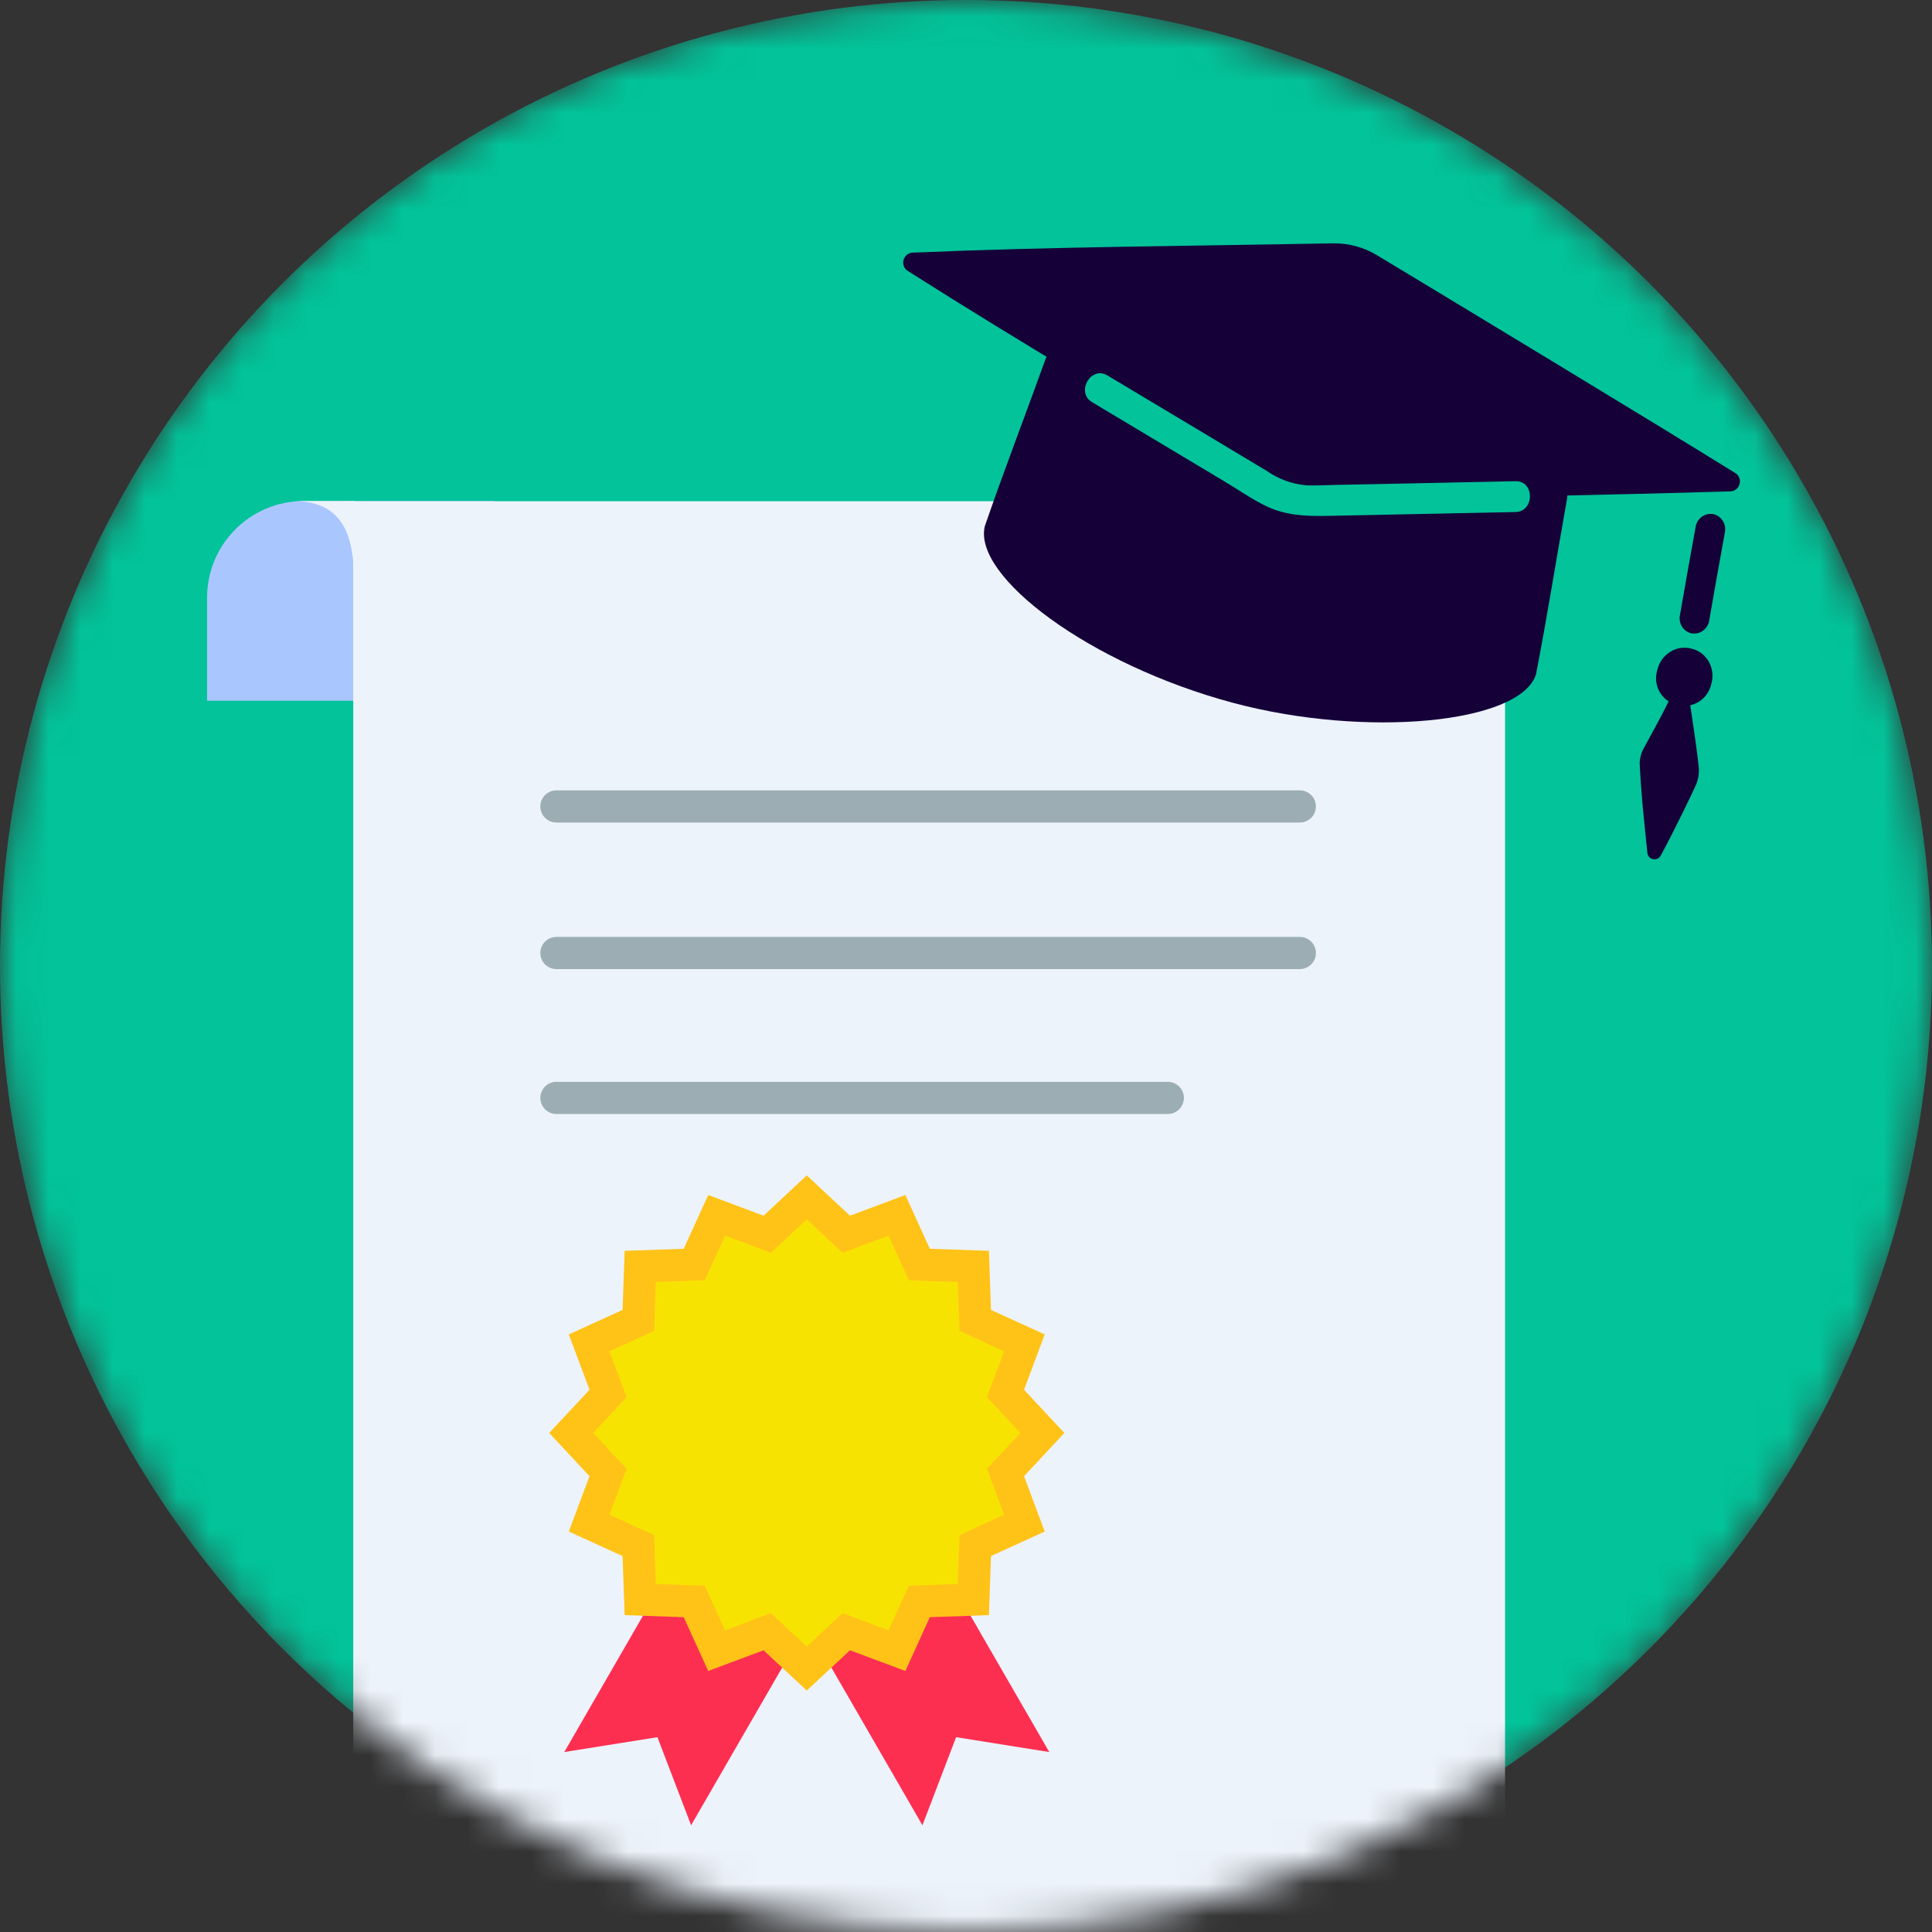 <svg width="60" height="60" viewBox="0 0 60 60" fill="none" xmlns="http://www.w3.org/2000/svg">
<rect x="0" y="0" width="60" height="60" fill="#333333" stroke="none"/>
<mask id="mask0_19805_27682" style="mask-type:alpha" maskUnits="userSpaceOnUse" x="0" y="0" width="60" height="60">
<circle cx="30" cy="30" r="30" fill="#D9D9D9"/>
</mask>
<g mask="url(#mask0_19805_27682)">
<circle cx="30" cy="30" r="30" fill="#02C39A"/>
<path d="M6.431 18.561L6.431 21.762L15.358 21.762L15.358 15.56L9.431 15.56C7.774 15.56 6.431 16.904 6.431 18.561Z" fill="#AAC6FF"/>
<path d="M10.97 15.567L10.97 60.437C10.97 61.542 11.865 62.437 12.97 62.437L44.741 62.437C45.846 62.437 46.741 61.542 46.741 60.437L46.741 17.567C46.741 16.463 45.846 15.567 44.741 15.567L10.97 15.567Z" fill="#EDF3FB"/>
<path d="M17.28 25.045H40.367" stroke="#9CAEB4" stroke-linecap="round" stroke-linejoin="round"/>
<path d="M17.28 29.596H40.367" stroke="#9CAEB4" stroke-linecap="round" stroke-linejoin="round"/>
<path d="M17.281 34.096H36.267" stroke="#9CAEB4" stroke-linecap="round" stroke-linejoin="round"/>
<path d="M20.936 48.502L17.524 54.411L20.417 53.95L21.463 56.685L24.875 50.777L20.936 48.502Z" fill="#FD2F51"/>
<path d="M29.174 48.502L32.586 54.411L29.693 53.95L28.647 56.685L25.235 50.777L29.174 48.502Z" fill="#FD2F51"/>
<path d="M26.056 38.12L26.283 38.331L26.573 38.223L27.855 37.743L28.422 38.989L28.551 39.271L28.86 39.282L30.229 39.329L30.276 40.697L30.287 41.007L30.568 41.135L31.814 41.703L31.335 42.985L31.226 43.275L31.437 43.501L32.371 44.502L31.437 45.504L31.226 45.73L31.335 46.02L31.814 47.302L30.568 47.87L30.287 47.998L30.276 48.307L30.229 49.676L28.86 49.723L28.551 49.734L28.422 50.016L27.855 51.262L26.573 50.782L26.283 50.673L26.056 50.885L25.055 51.819L24.054 50.885L23.828 50.673L23.538 50.782L22.256 51.262L21.688 50.016L21.56 49.734L21.25 49.723L19.882 49.676L19.834 48.307L19.824 47.998L19.542 47.87L18.296 47.302L18.776 46.02L18.884 45.73L18.673 45.504L17.739 44.502L18.673 43.501L18.884 43.275L18.776 42.985L18.296 41.703L19.542 41.135L19.824 41.007L19.834 40.697L19.882 39.329L21.25 39.282L21.56 39.271L21.688 38.989L22.256 37.743L23.538 38.223L23.828 38.331L24.054 38.12L25.055 37.186L26.056 38.12Z" fill="#F7E302" stroke="#FFC317"/>
<path d="M11.015 15.559L11.015 18.127C10.961 17.074 10.941 15.559 9.1 15.56L11.015 15.559Z" fill="#EDF3FB"/>
<path d="M41.19 11C46.126 12.323 48.943 14.13 48.656 15.547C48.36 17.186 48.033 19.25 47.704 20.93C47.248 22.469 42.421 22.933 38.289 21.826C33.842 20.634 30.209 17.903 30.584 16.343C31.14 14.723 31.889 12.772 32.451 11.205C32.911 9.835 36.254 9.677 41.19 11Z" fill="#150038"/>
<path d="M28.338 7.846C32.702 7.661 36.821 7.644 41.388 7.557C41.87 7.548 42.343 7.674 42.756 7.922C44.924 9.229 51.28 13.07 53.895 14.694C53.949 14.727 53.991 14.778 54.015 14.839C54.038 14.9 54.041 14.967 54.024 15.031C54.007 15.095 53.971 15.151 53.92 15.193C53.869 15.233 53.807 15.257 53.744 15.259C50.667 15.357 43.242 15.505 40.711 15.553C40.229 15.562 39.756 15.435 39.344 15.185C35.433 12.827 31.873 10.752 28.187 8.411C28.133 8.376 28.092 8.325 28.07 8.265C28.047 8.204 28.044 8.137 28.061 8.074C28.078 8.011 28.114 7.955 28.164 7.914C28.214 7.872 28.275 7.849 28.338 7.846Z" fill="#150038"/>
<path d="M53.563 16.558C53.394 17.477 53.233 18.398 53.072 19.318C53.038 19.441 52.959 19.546 52.852 19.61C52.745 19.674 52.619 19.693 52.5 19.662C52.383 19.627 52.284 19.547 52.224 19.439C52.164 19.33 52.147 19.201 52.177 19.078C52.338 18.158 52.499 17.237 52.668 16.318C52.701 16.196 52.78 16.091 52.887 16.026C52.994 15.962 53.121 15.943 53.239 15.975C53.356 16.009 53.455 16.089 53.515 16.198C53.576 16.306 53.593 16.435 53.563 16.558Z" fill="#150038"/>
<path d="M51.822 21.778C51.562 22.321 51.103 23.127 51.057 23.223C50.975 23.365 50.929 23.525 50.921 23.688C50.967 24.686 51.068 25.559 51.163 26.503C51.171 26.547 51.191 26.587 51.221 26.618C51.251 26.65 51.289 26.672 51.331 26.681C51.373 26.691 51.417 26.688 51.458 26.673C51.498 26.658 51.534 26.631 51.561 26.596C52.014 25.765 52.542 24.658 52.655 24.407C52.73 24.243 52.766 24.064 52.761 23.884C52.721 23.421 52.572 22.434 52.492 21.901" fill="#150038"/>
<path d="M52.543 20.147C52.654 20.174 52.757 20.224 52.848 20.294C52.939 20.364 53.014 20.452 53.071 20.553C53.127 20.655 53.163 20.767 53.177 20.884C53.19 21 53.18 21.119 53.148 21.232C53.123 21.35 53.074 21.461 53.005 21.558C52.937 21.656 52.849 21.738 52.748 21.8C52.647 21.861 52.535 21.901 52.42 21.915C52.304 21.93 52.188 21.92 52.077 21.885C51.963 21.861 51.856 21.812 51.763 21.742C51.67 21.672 51.592 21.582 51.535 21.478C51.479 21.374 51.444 21.258 51.434 21.139C51.424 21.019 51.438 20.899 51.477 20.784C51.505 20.67 51.556 20.562 51.626 20.468C51.696 20.374 51.783 20.294 51.883 20.235C51.982 20.175 52.092 20.137 52.205 20.122C52.319 20.107 52.434 20.115 52.543 20.147Z" fill="#150038"/>
<path d="M47.065 15.902C45.258 15.941 43.452 15.978 41.646 16.013C40.85 16.028 40.083 16.076 39.344 15.728C38.893 15.515 38.47 15.217 38.041 14.96C37.612 14.703 37.181 14.445 36.751 14.187C35.806 13.621 34.86 13.055 33.914 12.489C33.402 12.182 33.877 11.351 34.391 11.659C36.039 12.648 37.69 13.63 39.336 14.621C39.704 14.879 40.131 15.034 40.578 15.073C40.88 15.083 41.185 15.065 41.488 15.059C42.267 15.044 43.046 15.028 43.825 15.012C44.905 14.99 45.986 14.968 47.067 14.944C47.665 14.931 47.663 15.889 47.065 15.902Z" fill="#02C39A"/>
</g>
</svg>
